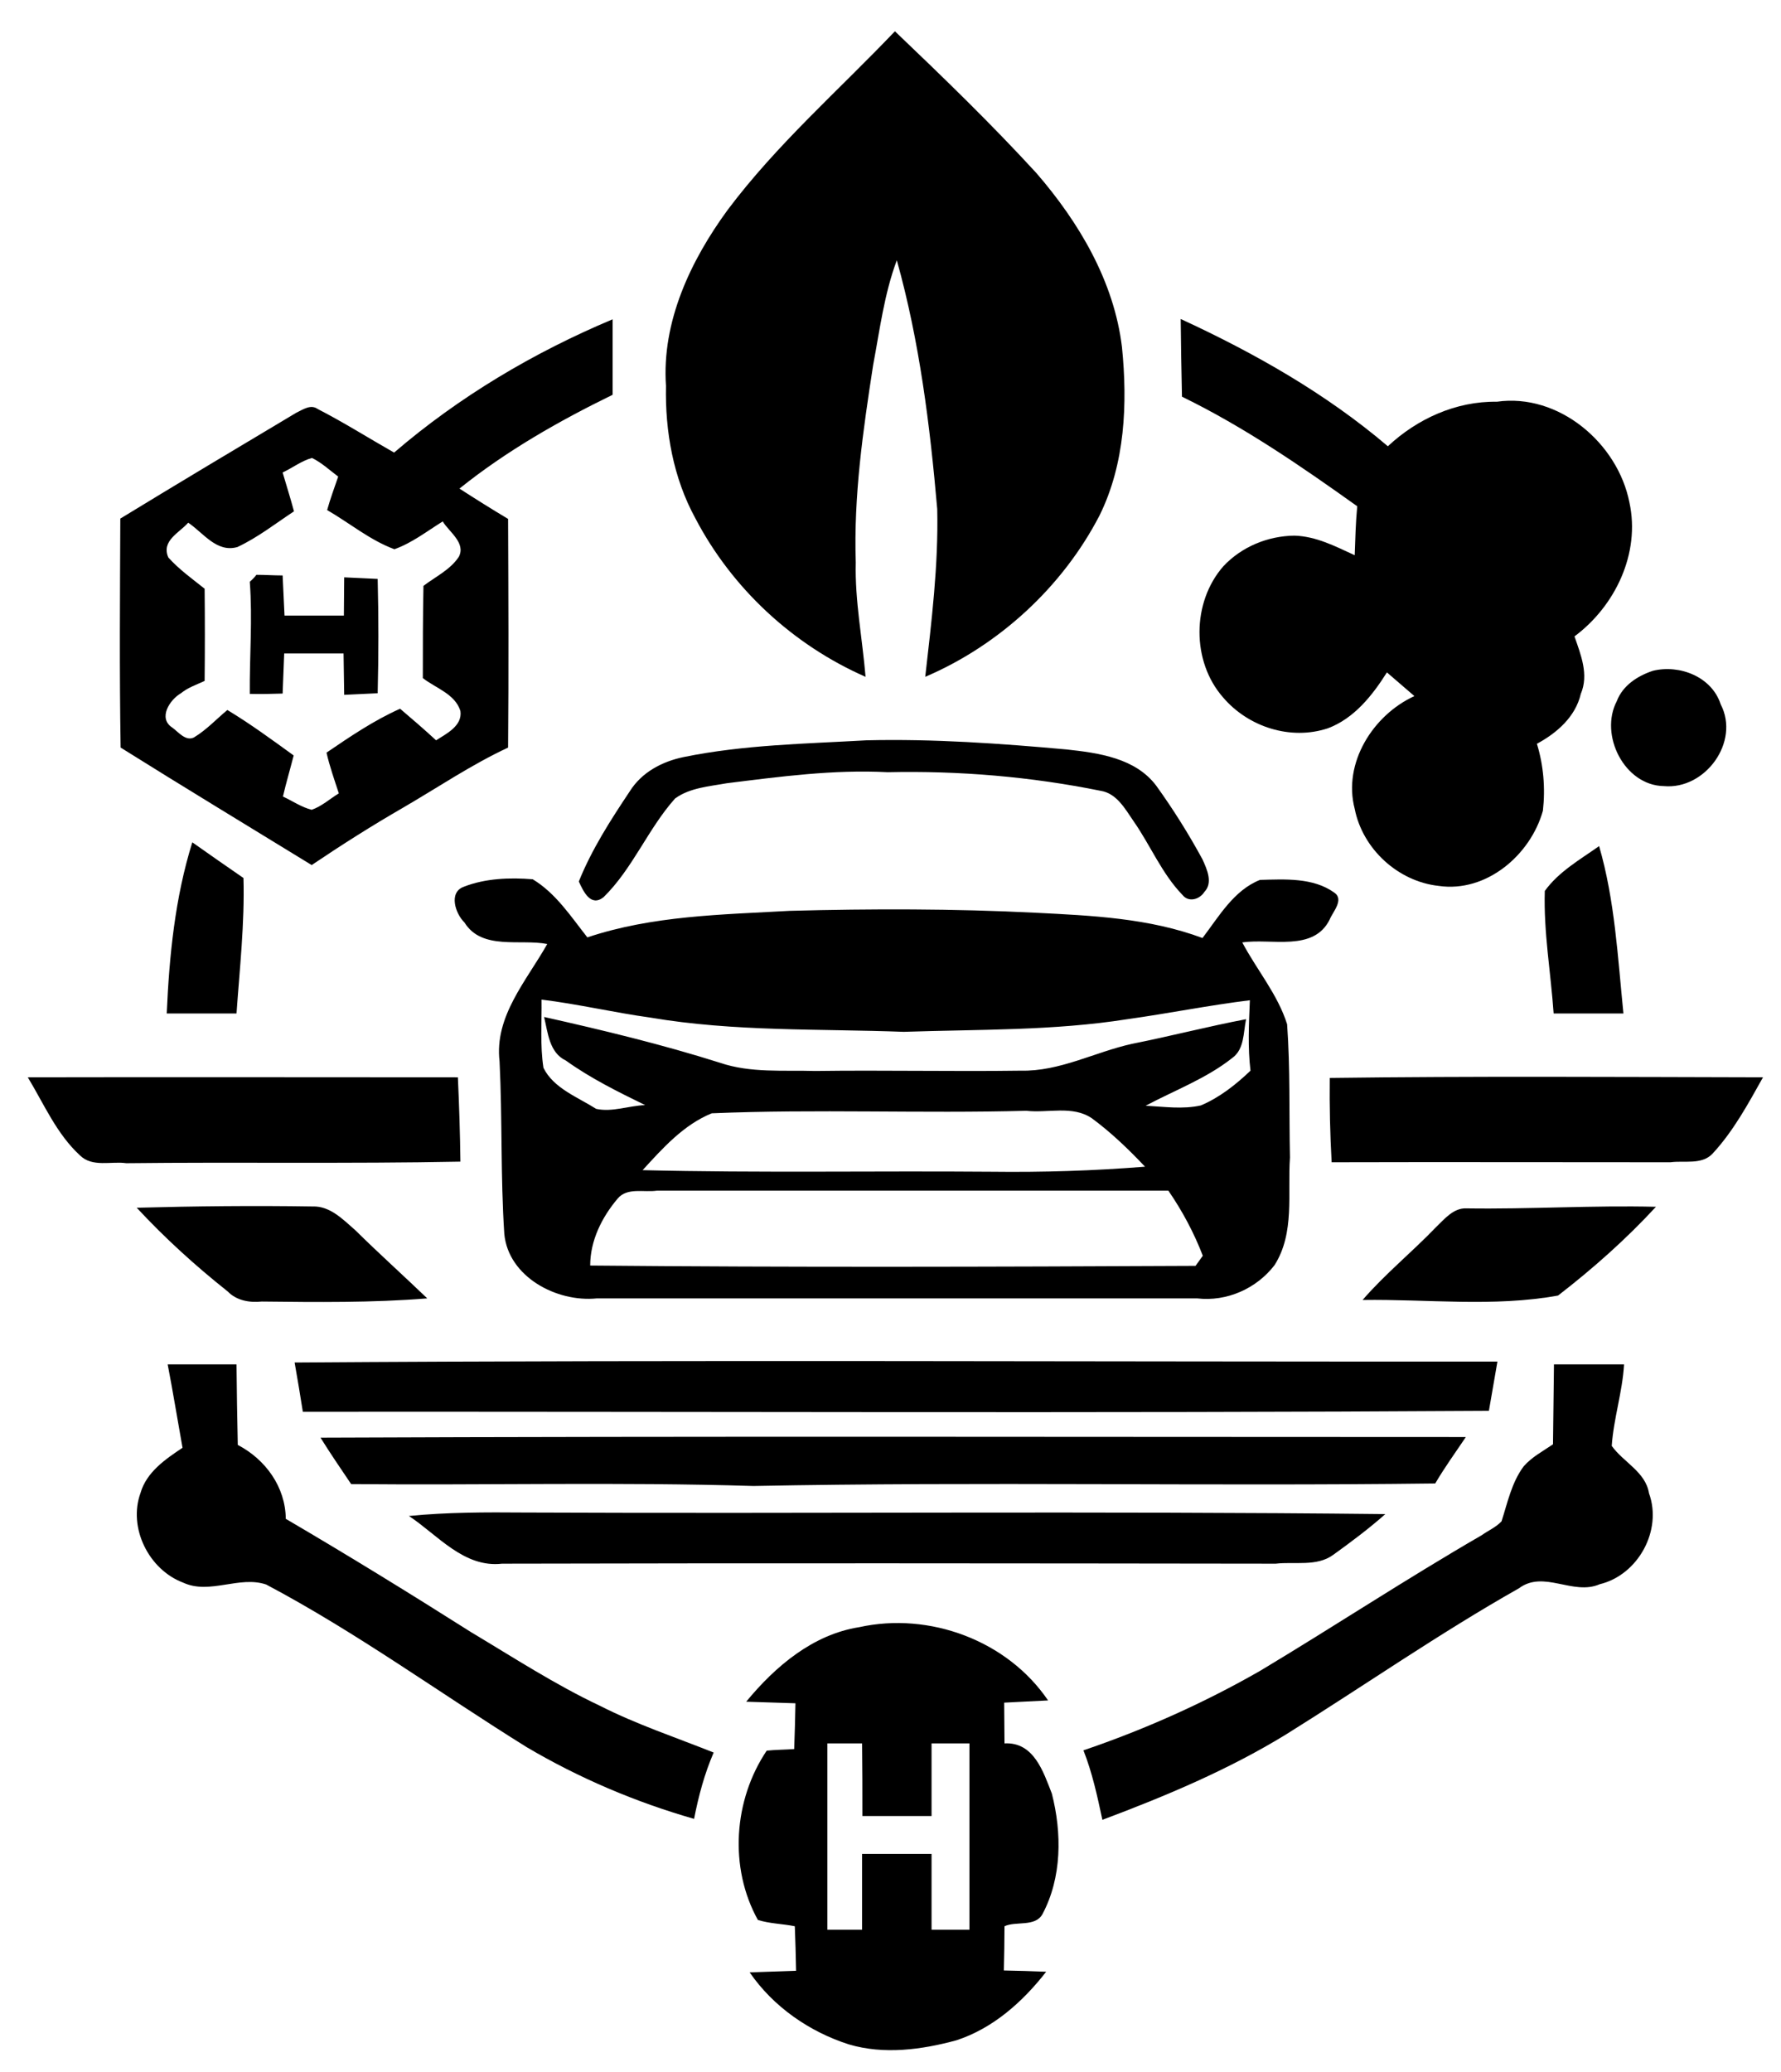 <svg xmlns="http://www.w3.org/2000/svg" xmlns:xlink="http://www.w3.org/1999/xlink" id="Layer_1" x="0px" y="0px" viewBox="0 0 564 656" style="enable-background:new 0 0 564 656;" xml:space="preserve"><g>	<path d="M283.4,9.9c15.3,14.6,30.5,29.3,44.8,44.9c13.5,15.6,24.6,34.3,27.1,55.1c1.8,17.9,1,36.9-7.1,53.3  c-11.7,22.6-31.8,41.1-55.2,51.1c2-17.6,4.2-35.4,3.8-53.1c-2.3-26.5-5.6-53.1-12.8-78.8c-4,10.7-5.4,22.1-7.5,33.2  c-3.2,20.7-6.2,41.5-5.5,62.5c-0.3,12.2,2.1,24.1,3.1,36.2c-23-10.1-42.3-28-53.9-50.2c-7-12.8-9.6-27.5-9.3-41.9  c-1.4-20.3,7.8-39.7,19.5-55.7C246,45.7,265.6,28.6,283.4,9.9z"></path>	<g>		<path d="M124.8,143.3c20.6-17.7,44.2-31.7,69.2-42.2c0,8,0,15.9,0,23.9c-17,8.3-33.7,17.8-48.5,29.7c5.1,3.3,10.2,6.5,15.4,9.6   c0.1,24.1,0.2,48.3,0,72.4c-11.6,5.4-22.2,12.6-33.2,19c-9.9,5.7-19.5,11.8-29,18.2c-20.2-12.4-40.4-24.6-60.5-37.2   c-0.4-24.2-0.2-48.3-0.1-72.5c18.5-11.3,37.1-22.4,55.7-33.5c2.1-1,4.6-2.8,6.8-1.2C108.8,133.7,116.7,138.7,124.8,143.3z    M89.5,149.6c1.2,4.1,2.5,8.2,3.6,12.3c-5.9,3.9-11.5,8.3-17.9,11.3c-6.6,1.9-10.8-4.5-15.6-7.7c-2.8,3.2-8.6,5.7-6.3,11   c3.4,3.8,7.6,6.8,11.5,9.9c0.1,9.7,0.1,19.5,0,29.2c-2.6,1.2-5.3,2.1-7.5,3.9c-3.5,2-7.4,7.9-2.7,10.9c1.8,1.3,4.2,4.4,6.8,3.1   c4-2.4,7.1-5.8,10.6-8.7c7.3,4.4,14.1,9.4,21,14.4c-1.1,4.3-2.4,8.7-3.4,13c3,1.4,5.9,3.4,9.1,4.2c3.2-1.1,5.8-3.5,8.6-5.2   c-1.4-4.3-2.9-8.5-3.9-12.9c7.5-5.1,15-10.2,23.3-13.9c3.9,3.3,7.7,6.6,11.4,10c3.3-2.1,8.4-4.6,7.7-9.3   c-1.7-5.4-7.8-7.2-11.9-10.4c0-9.7,0-19.4,0.2-29.2c3.8-2.9,8.5-5.1,11.2-9.2c2.3-4.4-3.1-7.9-5.1-11.2c-5,3.1-9.7,6.8-15.3,8.8   c-7.8-2.9-14.2-8.3-21.3-12.4c1-3.6,2.3-7.1,3.5-10.6c-2.7-2-5.2-4.4-8.3-5.9C95.5,145.9,92.7,148.1,89.5,149.6z"></path>	</g>	<path d="M373.9,101c23.4,10.8,46,23.6,65.6,40.3c9.3-8.7,21.6-14.3,34.5-14.1c19.6-2.8,38.3,13.1,42,31.9  c3.5,16.1-4.5,32.8-17.4,42.4c2,5.8,4.6,12.1,2,18.2c-1.7,7.3-7.6,12.4-13.9,15.8c2.1,6.8,2.7,14.1,1.9,21.2  c-3.9,14-17.9,26-33,23.8c-12.9-1.4-24.1-11.7-26.6-24.4c-3.8-14.5,5.8-29.7,18.9-35.7c-2.9-2.5-5.8-5-8.7-7.5  c-4.6,7.3-10.4,14.6-18.7,17.7c-11.8,3.9-25.2-0.4-33.2-9.8c-10-11.4-9.9-30.1,0.1-41.5c5.8-6.2,14.1-9.6,22.5-9.7  c6.9,0.2,13,3.4,19.1,6.2c0.2-5.2,0.3-10.3,0.8-15.5c-17.8-12.7-35.8-25.1-55.5-34.7C374.1,117.4,374,109.2,373.9,101z"></path>	<path d="M81.2,182c2.7,0,5.6,0.2,8.3,0.2c0.2,4.2,0.4,8.5,0.6,12.7c6.3,0,12.5,0,18.8,0c0-4,0.1-8.1,0.1-12.1  c2.7,0.1,8,0.4,10.6,0.5c0.3,12.1,0.3,24.1,0,36.2c-2.7,0.1-7.9,0.4-10.6,0.5c-0.1-4.4-0.1-8.7-0.2-13.1c-6.3,0-12.5,0-18.8,0  c-0.2,4.2-0.3,8.5-0.5,12.7c-3.5,0.1-6.9,0.2-10.4,0.1c-0.1-11.8,0.9-23.7,0-35.5C79.9,183.5,80.6,182.8,81.2,182z"></path>	<path d="M523.4,212.4c8.5-2.1,18.7,1.9,21.5,10.6c6.2,11.9-4.9,27.1-18,25.9c-12.5-0.2-20.5-16.2-14.9-26.9  C513.9,217,518.6,214,523.4,212.4z"></path>	<path d="M274.4,234.4c21.2-0.5,42.4,1,63.4,2.9c10.1,1.1,21.7,2.7,28.3,11.4c5.4,7.5,10.3,15.3,14.7,23.4c1.4,3.1,3.4,7.4,0.6,10.3  c-1.5,2.4-5,3.4-6.9,1c-6.6-6.8-10.2-15.8-15.6-23.5c-2.6-3.8-5.3-8.7-10.3-9.5c-22.2-4.5-44.9-6.4-67.5-5.9  c-17.1-0.9-34.1,1.4-51,3.5c-5.5,1-11.6,1.4-16.3,4.8c-8.6,9.6-13.4,22.2-22.7,31.3c-4,3.1-6.3-1.7-7.8-5  c4.1-10.2,10.1-19.5,16.1-28.5c3.8-6.1,10.3-9.5,17.1-10.9C235.6,235.8,255.1,235.5,274.4,234.4z"></path>	<path d="M60.9,266.7c5.4,3.8,10.8,7.6,16.2,11.3c0.4,14.4-1.2,28.6-2.2,42.9c-7.4,0-14.7,0-22.1,0  C53.6,302.7,55.4,284.3,60.9,266.7z"></path>	<path d="M489.2,282.1c4.4-6.1,11.1-9.9,17.2-14.2c5,17.2,5.9,35.2,7.7,53c-7.4,0-14.7,0-22.1,0C491.1,308,488.8,295.1,489.2,282.1z  "></path>	<g>		<path d="M146.8,280.8c6.8-2.7,14.7-3,21.9-2.4c7.3,4.4,12.1,11.8,17.3,18.4c20.6-6.9,42.5-7.2,64-8.4c26-0.7,52-0.7,78,0.6   c17.8,0.9,35.9,1.7,52.8,8c5.2-6.8,9.9-15.1,18.2-18.4c7.8-0.2,16.8-0.8,23.5,4c3.3,2.2-0.5,6.2-1.4,8.5   c-5.1,10.4-18.5,5.9-27.7,7.3c4.6,8.7,11.2,16.4,14.2,25.9c1,14,0.6,28.1,0.9,42.2c-0.8,11.3,1.6,23.9-4.9,34.1   c-5.7,7.4-15.1,11.6-24.5,10.5c-63.4,0-126.7,0-190.1,0c-12.7,1.3-28-6.8-29.3-20.4c-1.2-18.2-0.6-36.4-1.5-54.6   c-1.7-14.3,8.5-25.5,15.1-37.2c-8.4-1.7-20.7,2.1-26.2-6.8C144.2,289.3,142,282.6,146.8,280.8z M171.5,316.5   c0.1,7.2-0.5,14.5,0.6,21.6c3.2,6.5,10.9,9.3,16.7,13c5.1,1.1,10.3-1,15.5-1.2c-8.6-4.2-17.3-8.5-25.1-14.1   c-5.3-2.5-5.7-8.9-6.9-13.8c18.7,4.2,37.4,8.7,55.7,14.5c9.7,3.3,20.1,2.3,30.2,2.6c21.7-0.3,43.4,0.2,65-0.1   c12.4,0.3,23.5-5.9,35.3-8.5c12.1-2.4,24-5.5,36.1-7.8c-0.9,4.3-0.5,9.5-4.4,12.3c-8.2,6.5-18.2,10.2-27.4,15.1   c5.8,0.3,11.7,1.2,17.5-0.1c5.9-2.5,11.1-6.6,15.7-11c-0.9-7.4-0.5-14.9-0.2-22.3c-13,1.6-25.9,4.2-38.8,6   c-23.4,3.7-47.2,3.2-70.8,4c-26.7-1-53.7,0-80.2-4.5C194.4,320.6,183,317.9,171.5,316.5z M225.4,352.5c-8.9,3.6-15.6,11.1-21.9,18   c36.8,0.9,73.7,0.2,110.5,0.5c16.2,0.2,32.4-0.3,48.6-1.6c-5.2-5.5-10.7-10.8-16.8-15.3c-6.1-4.2-14-1.6-20.8-2.4   C291.8,352.6,258.6,351.1,225.4,352.5z M195.6,379.5c-5,5.9-8.7,13.3-8.7,21.2c63.9,0.6,127.8,0.4,191.7,0.1   c0.8-1.1,1.5-2.1,2.3-3.2c-2.8-7.3-6.5-14.2-10.9-20.6c-54,0-108,0-162,0C203.9,377.6,198.6,375.9,195.6,379.5z"></path>	</g>	<path d="M8.8,341.1c45.4-0.1,90.8,0,136.2,0c0.4,8.9,0.7,17.8,0.8,26.7c-35.3,0.7-70.6,0.1-105.8,0.5c-4.8-0.7-10.8,1.4-14.7-2.5  C17.9,359,13.9,349.5,8.8,341.1z"></path>	<path d="M421.1,341.3c45.7-0.6,91.5-0.3,137.2-0.2c-4.7,8.4-9.4,17.1-16,24.2c-3.4,3.6-9,2.1-13.3,2.7c-35.8,0-71.5-0.1-107.3,0  C421.2,359.1,421,350.2,421.1,341.3z"></path>	<path d="M43.3,382.4c18.6-0.5,37.1-0.7,55.7-0.4c5.5-0.2,9.6,4.1,13.5,7.5c7.5,7.4,15.3,14.4,22.8,21.6c-17.4,1.4-35,1.2-52.4,1  c-3.9,0.4-8-0.3-10.8-3.2C61.9,400.8,52.2,392,43.3,382.4z"></path>	<path d="M454.7,388.6c2.7-2.6,5.6-6.2,9.7-6c20,0.3,40-1,60-0.5c-9.5,10.3-20,19.6-31,28.1c-20.4,3.7-41.4,1.1-61.9,1.4  C438.6,403.4,447.1,396.5,454.7,388.6z"></path>	<path d="M93.3,431.4c127-0.9,253.9-0.2,380.9-0.3c-0.9,5.2-1.8,10.4-2.7,15.6c-125.2,0.8-250.4,0.2-375.6,0.3  C95.1,441.8,94.2,436.6,93.3,431.4z"></path>	<path d="M53.1,432c7.3,0,14.5,0,21.8,0c0.1,8.5,0.2,17,0.4,25.5c8.8,4.6,15.1,13.3,15.2,23.4c19.8,11.6,39.3,23.6,58.7,35.9  c13.4,8,26.6,16.6,40.8,23.3c11.6,5.9,24,10,36,14.8c-2.9,6.7-4.8,13.8-6.2,21c-18.5-5.3-36.4-12.9-53-22.7  c-27.5-17.1-53.8-36.3-82.5-51.5c-8.5-2.9-17.9,3.3-26.3-0.6c-10.9-4.1-17.5-17.4-13.5-28.4c1.9-6.6,7.9-10.7,13.3-14.3  C56.2,449.5,54.8,440.8,53.1,432z"></path>	<path d="M492.1,432c7.4,0,14.8,0,22.2,0c-0.5,8.7-3.3,17.1-3.9,25.8c3.7,5.2,10.7,8.2,11.8,15c4.3,11.8-3.5,25.9-15.6,28.8  c-8.5,3.7-17.7-4.6-25.6,1.3c-25.3,14.3-49.1,30.9-73.8,46.3c-18.3,11.2-38.1,19.5-58.1,27c-1.6-7.5-3.2-14.9-6-22  c19.4-6.6,38.2-15,56-25.2c23.5-14.1,46.4-29.2,70.1-42.9c2.1-1.5,4.5-2.5,6.3-4.4c1.9-5.9,3.2-12.3,7-17.4c2.6-3,6.1-4.8,9.3-7  C491.9,448.9,492,440.5,492.1,432z"></path>	<path d="M101.5,455.2c120.9-0.5,241.8-0.2,362.7-0.2c-3.3,4.9-6.7,9.6-9.7,14.7c-72,0.9-144-0.6-215.9,0.8  c-42.5-1.3-85-0.2-127.4-0.6C107.9,465,104.6,460.2,101.5,455.2z"></path>	<path d="M129.5,480c12.1-1.2,24.3-1.2,36.5-1.1c90.9,0.4,181.8-0.5,272.7,0.5c-5.2,4.6-10.8,8.8-16.5,12.9  c-5.2,3.8-12.2,2.1-18.2,2.8c-81.7-0.1-163.4-0.2-245,0C146.9,496.5,138.6,486,129.5,480z"></path>	<g>		<path d="M272.1,515.2c22.2-4.9,46.9,4.2,59.8,23.2c-4.7,0.2-9.3,0.5-13.9,0.7c0,4.3,0.1,8.6,0.1,12.9c9.3-0.5,12.3,9,15,15.9   c3.2,12.5,3.2,26.6-3,38.2c-2.3,4.1-8.4,2.1-12,3.8c0,3.5-0.1,10.5-0.2,14c4.5,0.1,8.9,0.2,13.4,0.4c-7.4,9.5-16.8,17.9-28.4,21.7   c-11,3-23,4.6-34.1,1.3c-12.5-4-23.9-11.9-31.4-22.8c4.9-0.2,9.8-0.3,14.7-0.5c-0.1-4.7-0.2-9.4-0.4-14.1c-3.9-0.8-7.9-0.8-11.7-2   c-9.2-16.6-7.7-38,2.8-53.6c2.8-0.3,5.8-0.3,8.7-0.5c0.2-4.9,0.3-9.7,0.4-14.5c-3.9-0.1-11.7-0.4-15.6-0.5   C245.6,527.5,257.5,517.5,272.1,515.2z M262,552c0,19.7,0,39.3,0,59c2.7,0,8.2,0,11,0c0-8,0-16,0-24c7.3,0,14.6,0,22,0   c0,8,0,16,0,24c4,0,8,0,12,0c0-19.7,0-39.3,0-59c-4,0-8,0-12,0c0,7.7,0,15.3,0,23c-7.3,0-14.6,0-21.9,0c0-7.7,0-15.4-0.1-23   C270.2,552,264.8,552,262,552z"></path>	</g></g></svg>